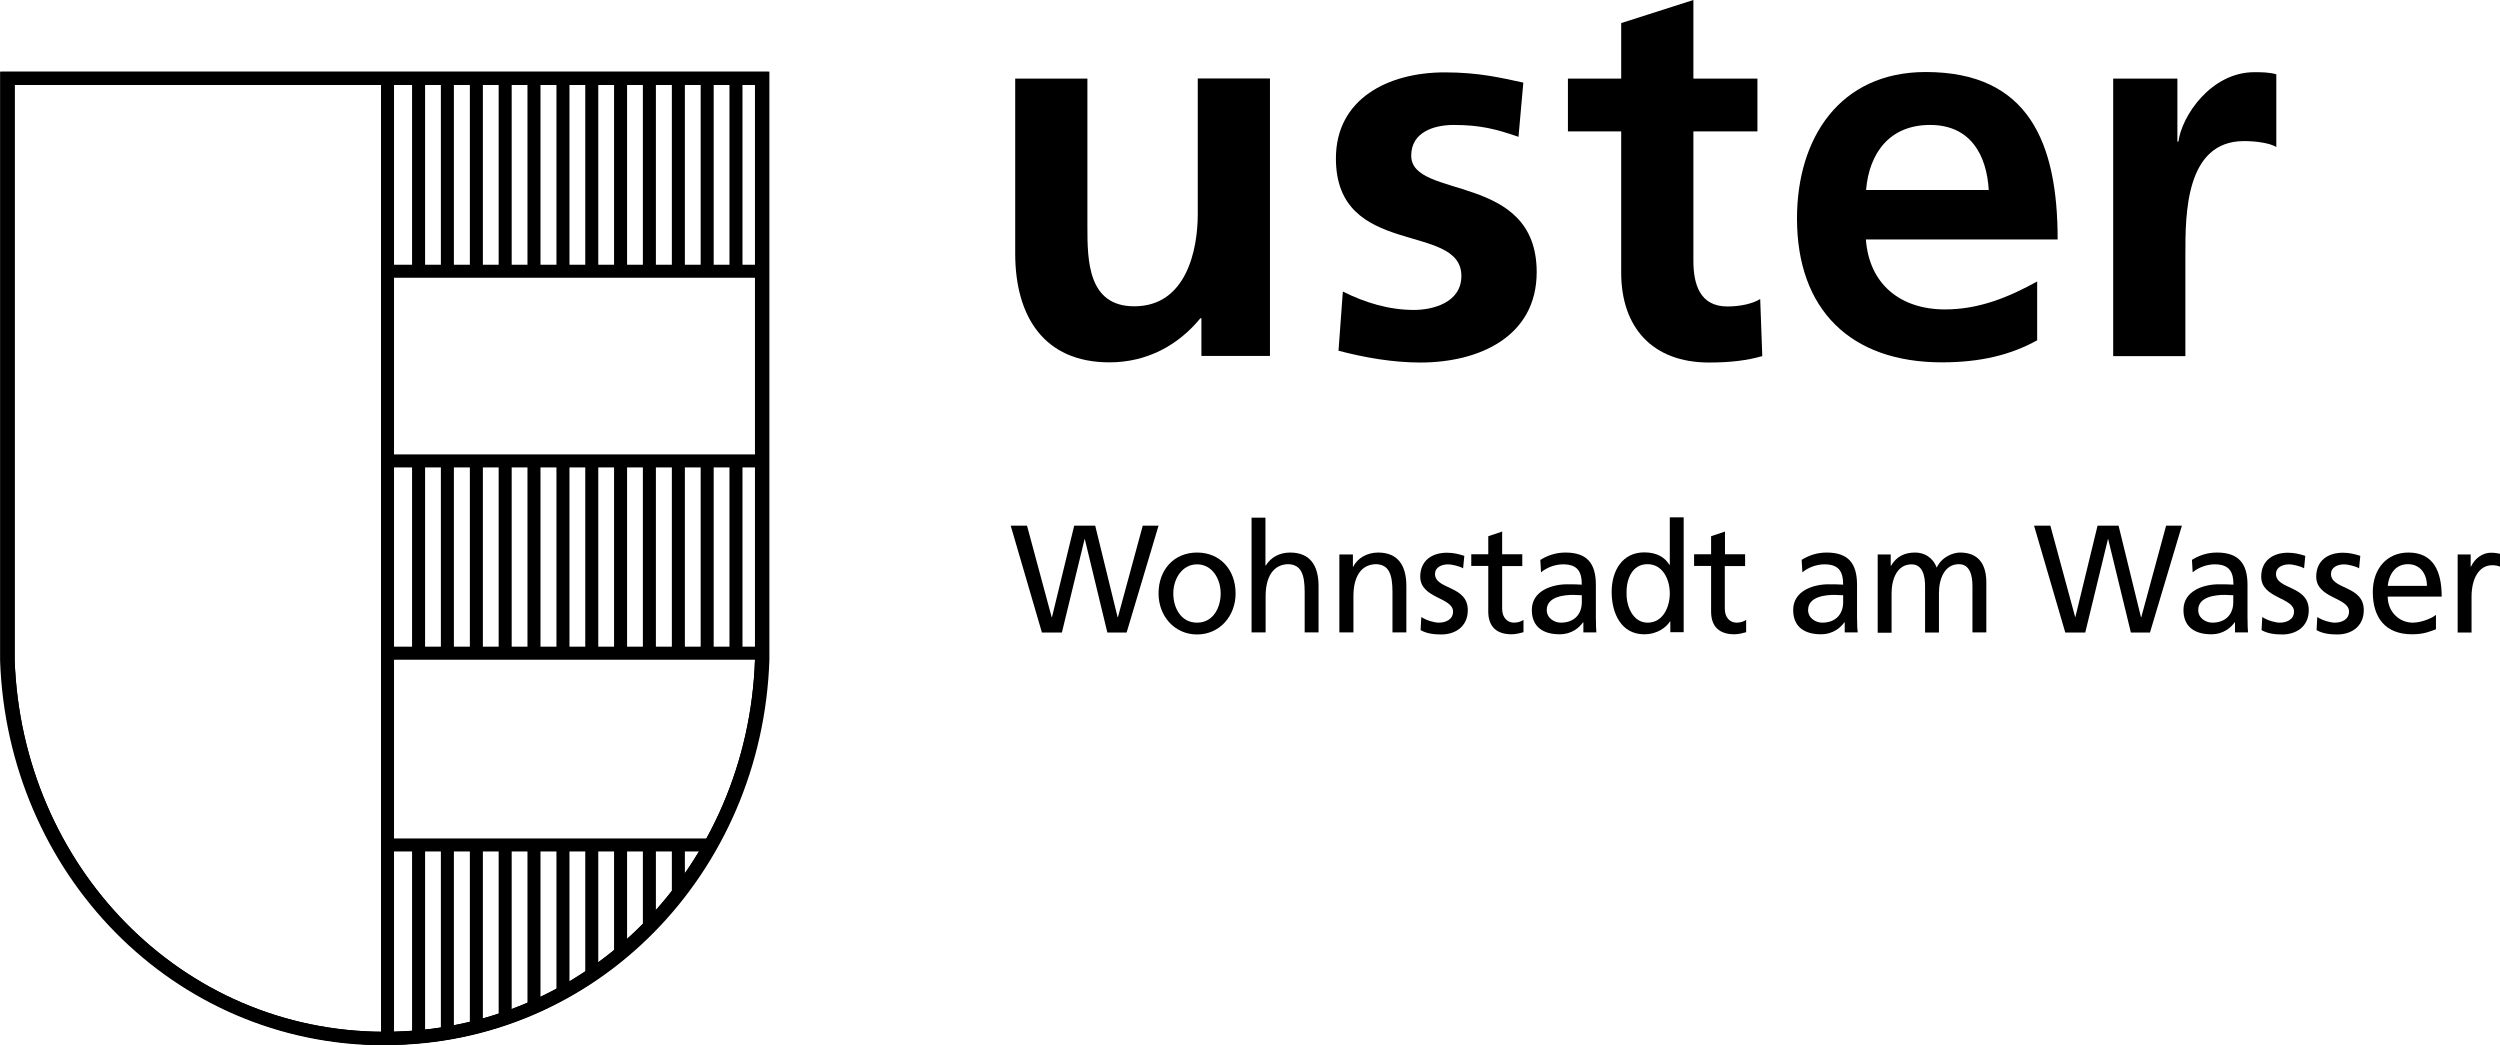 <?xml version="1.0" encoding="UTF-8"?><svg id="Ebene_2" xmlns="http://www.w3.org/2000/svg" viewBox="0 0 144.06 60.22"><defs><style>.cls-1,.cls-2{fill:none;stroke:#000;stroke-width:.75px;}.cls-2{stroke-miterlimit:500;}</style></defs><g id="Ebene_1-2"><path d="M73.17,20.51h-3.94v-2.17h-.06c-1.27,1.55-3.07,2.54-5.24,2.54-3.79,0-5.43-2.67-5.43-6.27V4.53h4.16v8.53c0,1.96.03,4.59,2.7,4.59,3.01,0,3.66-3.26,3.66-5.31v-7.82h4.16v15.98Z"/><path d="M87.49,7.88c-1.27-.44-2.2-.68-3.72-.68-1.12,0-2.45.4-2.45,1.77,0,2.55,7.23.93,7.23,6.71,0,3.72-3.32,5.21-6.7,5.21-1.58,0-3.2-.28-4.72-.68l.25-3.41c1.3.65,2.67,1.06,4.1,1.06,1.05,0,2.73-.4,2.73-1.96,0-3.13-7.23-.99-7.23-6.77,0-3.44,3.01-4.96,6.27-4.96,1.96,0,3.23.31,4.53.59l-.28,3.14Z"/><path d="M93.42,7.57h-3.07v-3.04h3.07V1.33l4.16-1.33v4.53h3.69v3.04h-3.69v7.45c0,1.36.37,2.64,1.96,2.64.75,0,1.46-.16,1.89-.43l.12,3.29c-.87.25-1.83.37-3.07.37-3.26,0-5.06-2.02-5.06-5.18V7.57Z"/><path d="M114.6,10.95c-.12-2.02-1.05-3.75-3.38-3.75s-3.51,1.61-3.69,3.75h7.07ZM117.39,19.61c-1.52.84-3.26,1.27-5.49,1.27-5.27,0-8.35-3.04-8.35-8.29,0-4.62,2.45-8.44,7.42-8.44,5.93,0,7.6,4.07,7.6,9.65h-11.05c.19,2.58,1.99,4.03,4.56,4.03,2.02,0,3.75-.75,5.31-1.61v3.38Z"/><path d="M121.78,4.53h3.69v3.63h.06c.19-1.49,1.89-4,4.37-4,.4,0,.84,0,1.27.12v4.19c-.37-.22-1.12-.34-1.86-.34-3.38,0-3.38,4.22-3.38,6.52v5.87h-4.16V4.53Z"/><polygon points="58.24 30.29 59.18 30.29 60.6 35.56 60.62 35.56 61.9 30.29 63.11 30.29 64.4 35.56 64.42 35.56 65.85 30.29 66.76 30.29 64.92 36.45 63.81 36.45 62.51 31.06 62.5 31.06 61.19 36.45 60.04 36.45 58.24 30.29"/><path d="M68.98,35.88c.94,0,1.36-.88,1.36-1.68,0-.86-.5-1.68-1.36-1.68s-1.37.83-1.37,1.68c0,.8.42,1.68,1.37,1.68M68.98,31.84c1.33,0,2.22.99,2.22,2.36,0,1.29-.91,2.36-2.22,2.36s-2.22-1.07-2.22-2.36c0-1.37.89-2.36,2.22-2.36"/><path d="M72.11,29.83h.81v2.76h.02c.29-.48.8-.75,1.4-.75,1.13,0,1.64.72,1.64,1.93v2.67h-.8v-2.33c0-1.05-.22-1.56-.92-1.6-.91,0-1.33.76-1.33,1.85v2.08h-.81v-6.62Z"/><path d="M77.18,31.95h.78v.71h.02c.24-.51.82-.82,1.43-.82,1.13,0,1.63.72,1.63,1.93v2.67h-.8v-2.33c0-1.05-.22-1.56-.92-1.6-.92,0-1.33.76-1.33,1.85v2.08h-.81v-4.5Z"/><path d="M81.91,35.56c.32.21.77.32,1,.32.37,0,.82-.16.82-.64,0-.82-1.89-.75-1.89-2.01,0-.93.68-1.38,1.54-1.38.38,0,.68.08,1,.18l-.07.72c-.18-.12-.66-.23-.85-.23-.41,0-.77.18-.77.55,0,.92,1.89.65,1.89,2.09,0,.96-.74,1.4-1.52,1.4-.41,0-.83-.04-1.2-.25l.04-.74Z"/><path d="M87.72,32.62h-1.16v2.46c0,.52.31.8.68.8.25,0,.43-.08.55-.16v.71c-.18.05-.43.12-.69.12-.83,0-1.34-.41-1.34-1.31v-2.63h-.98v-.67h.98v-1.04l.8-.27v1.31h1.16v.67Z"/><path d="M91.16,34.3c-.17,0-.34-.02-.51-.02-.44,0-1.52.07-1.52.87,0,.48.45.73.81.73.8,0,1.21-.51,1.21-1.18v-.4ZM88.77,32.26c.4-.25.88-.42,1.44-.42,1.25,0,1.75.63,1.75,1.86v1.86c0,.51.02.75.03.88h-.75v-.58h-.02c-.19.27-.61.69-1.35.69-.94,0-1.6-.42-1.6-1.4,0-1.13,1.2-1.48,2.03-1.48.32,0,.54,0,.85.02,0-.78-.27-1.17-1.08-1.17-.45,0-.94.18-1.27.46l-.04-.71Z"/><path d="M94.94,35.88c.91,0,1.28-.93,1.28-1.68,0-.84-.42-1.69-1.29-1.69s-1.22.85-1.2,1.67c-.02.71.34,1.7,1.21,1.7M96.25,35.81h-.02c-.21.33-.71.74-1.49.74-1.32,0-1.87-1.21-1.87-2.44s.62-2.28,1.88-2.28c.76,0,1.2.31,1.45.72h.02v-2.74h.8v6.62h-.77v-.64Z"/><path d="M100.55,32.62h-1.16v2.46c0,.52.31.8.68.8.25,0,.43-.08.55-.16v.71c-.18.05-.43.12-.68.12-.83,0-1.34-.41-1.34-1.31v-2.63h-.98v-.67h.98v-1.04l.8-.27v1.31h1.16v.67Z"/><path d="M106.21,34.3c-.17,0-.34-.02-.51-.02-.44,0-1.51.07-1.51.87,0,.48.45.73.81.73.8,0,1.21-.51,1.21-1.18v-.4ZM103.82,32.26c.4-.25.88-.42,1.44-.42,1.25,0,1.75.63,1.75,1.86v1.86c0,.51.02.75.04.88h-.75v-.58h-.02c-.19.27-.62.69-1.35.69-.94,0-1.6-.42-1.6-1.4,0-1.13,1.2-1.48,2.03-1.48.32,0,.54,0,.85.02,0-.78-.27-1.17-1.08-1.17-.45,0-.94.18-1.27.46l-.04-.71Z"/><path d="M108.2,31.95h.75v.65h.02c.31-.52.75-.76,1.39-.76.51,0,1.01.26,1.24.87.3-.64.96-.87,1.35-.87,1.11,0,1.51.74,1.51,1.72v2.88h-.8v-2.68c0-.56-.13-1.25-.78-1.25-.82,0-1.15.83-1.15,1.67v2.27h-.8v-2.68c0-.56-.13-1.25-.78-1.25-.82,0-1.15.83-1.15,1.67v2.27h-.8v-4.5Z"/><polygon points="117.21 30.29 118.15 30.29 119.58 35.56 119.59 35.56 120.87 30.29 122.08 30.29 123.37 35.56 123.39 35.56 124.82 30.29 125.73 30.29 123.89 36.45 122.79 36.45 121.48 31.06 121.47 31.06 120.16 36.45 119.01 36.45 117.21 30.29"/><path d="M128.7,34.3c-.17,0-.34-.02-.51-.02-.44,0-1.52.07-1.52.87,0,.48.45.73.81.73.8,0,1.21-.51,1.21-1.18v-.4ZM126.31,32.26c.4-.25.88-.42,1.44-.42,1.25,0,1.76.63,1.76,1.86v1.86c0,.51.02.75.03.88h-.75v-.58h-.02c-.19.27-.61.69-1.35.69-.94,0-1.6-.42-1.6-1.4,0-1.13,1.2-1.48,2.03-1.48.32,0,.54,0,.85.02,0-.78-.27-1.17-1.08-1.17-.45,0-.94.18-1.27.46l-.04-.71Z"/><path d="M130.37,35.56c.32.21.77.32,1,.32.37,0,.82-.16.82-.64,0-.82-1.89-.75-1.89-2.01,0-.93.68-1.38,1.54-1.38.38,0,.68.08,1,.18l-.07.72c-.18-.12-.66-.23-.85-.23-.41,0-.77.18-.77.55,0,.92,1.89.65,1.89,2.09,0,.96-.74,1.4-1.52,1.4-.41,0-.83-.04-1.2-.25l.04-.74Z"/><path d="M133.54,35.56c.32.21.77.32,1,.32.37,0,.82-.16.82-.64,0-.82-1.89-.75-1.89-2.01,0-.93.68-1.38,1.54-1.38.37,0,.68.08,1,.18l-.07.72c-.18-.12-.66-.23-.85-.23-.41,0-.77.18-.77.55,0,.92,1.89.65,1.89,2.09,0,.96-.74,1.4-1.52,1.4-.41,0-.83-.04-1.2-.25l.04-.74Z"/><path d="M139.85,33.76c0-.69-.39-1.25-1.09-1.25-.79,0-1.11.67-1.17,1.25h2.26ZM140.37,36.26c-.31.11-.66.29-1.38.29-1.55,0-2.26-.97-2.26-2.44,0-1.33.81-2.27,2.05-2.27,1.45,0,1.92,1.09,1.92,2.54h-3.11c0,.89.68,1.5,1.44,1.5.53,0,1.15-.28,1.34-.45v.83Z"/><path d="M141.62,31.95h.75v.7h.02c.21-.47.67-.8,1.14-.8.24,0,.36.03.53.06v.74c-.15-.06-.31-.08-.45-.08-.72,0-1.19.7-1.19,1.83v2.05h-.8v-4.5Z"/><path class="cls-1" d="M22.17,59.83c11.99,0,21.3-9.77,21.71-21.8V4.52H.47v33.51c.41,12.03,9.71,21.8,21.7,21.8"/><path class="cls-2" d="M22.17,59.83c11.99,0,21.3-9.77,21.71-21.8V4.52H.47v33.51c.41,12.03,9.71,21.8,21.7,21.8Z"/><path class="cls-2" d="M22.33,48.69h18.63M43.95,37.64h-21.62M22.17,59.85c12.04,0,21.38-9.78,21.79-21.82V4.5H.38v33.54c.41,12.04,9.75,21.82,21.79,21.82Z"/><line class="cls-2" x1="22.33" y1="15.63" x2="43.88" y2="15.63"/><path class="cls-2" d="M22.33,4.53v55.33M22.33,26.56h21.71"/><line class="cls-1" x1="27.45" y1="4.56" x2="27.45" y2="15.63"/><line class="cls-1" x1="29.11" y1="4.56" x2="29.11" y2="15.63"/><line class="cls-1" x1="30.77" y1="4.56" x2="30.77" y2="15.63"/><line class="cls-1" x1="32.44" y1="4.56" x2="32.44" y2="15.63"/><line class="cls-1" x1="34.1" y1="4.56" x2="34.1" y2="15.63"/><line class="cls-1" x1="35.76" y1="4.56" x2="35.76" y2="15.63"/><line class="cls-1" x1="37.42" y1="4.56" x2="37.42" y2="15.63"/><line class="cls-1" x1="39.09" y1="4.56" x2="39.09" y2="15.63"/><line class="cls-1" x1="40.75" y1="4.56" x2="40.75" y2="15.63"/><line class="cls-1" x1="42.41" y1="4.56" x2="42.41" y2="15.63"/><line class="cls-1" x1="24.12" y1="4.56" x2="24.12" y2="15.63"/><line class="cls-1" x1="25.78" y1="4.56" x2="25.78" y2="15.63"/><line class="cls-1" x1="27.45" y1="26.59" x2="27.45" y2="37.66"/><line class="cls-1" x1="29.11" y1="26.59" x2="29.11" y2="37.66"/><line class="cls-1" x1="30.77" y1="26.59" x2="30.77" y2="37.66"/><line class="cls-1" x1="32.44" y1="26.59" x2="32.44" y2="37.66"/><line class="cls-1" x1="34.1" y1="26.59" x2="34.1" y2="37.66"/><line class="cls-1" x1="35.76" y1="26.59" x2="35.76" y2="37.66"/><line class="cls-1" x1="37.42" y1="26.59" x2="37.42" y2="37.66"/><line class="cls-1" x1="39.09" y1="26.59" x2="39.09" y2="37.66"/><line class="cls-1" x1="40.75" y1="26.59" x2="40.75" y2="37.66"/><line class="cls-1" x1="42.41" y1="26.59" x2="42.41" y2="37.66"/><line class="cls-1" x1="24.12" y1="26.59" x2="24.12" y2="37.66"/><line class="cls-1" x1="25.78" y1="26.59" x2="25.78" y2="37.66"/><line class="cls-1" x1="27.45" y1="48.59" x2="27.45" y2="59.18"/><line class="cls-1" x1="29.11" y1="48.59" x2="29.11" y2="58.7"/><line class="cls-1" x1="30.77" y1="48.59" x2="30.77" y2="58.03"/><line class="cls-1" x1="32.44" y1="48.59" x2="32.44" y2="57.2"/><line class="cls-1" x1="34.1" y1="48.59" x2="34.1" y2="56.18"/><line class="cls-1" x1="35.76" y1="48.59" x2="35.76" y2="54.92"/><line class="cls-1" x1="37.42" y1="48.59" x2="37.42" y2="53.38"/><line class="cls-1" x1="39.09" y1="48.59" x2="39.09" y2="51.47"/><line class="cls-1" x1="40.75" y1="48.59" x2="40.75" y2="49"/><line class="cls-1" x1="24.12" y1="48.59" x2="24.12" y2="59.79"/><line class="cls-1" x1="25.78" y1="48.59" x2="25.78" y2="59.58"/></g></svg>